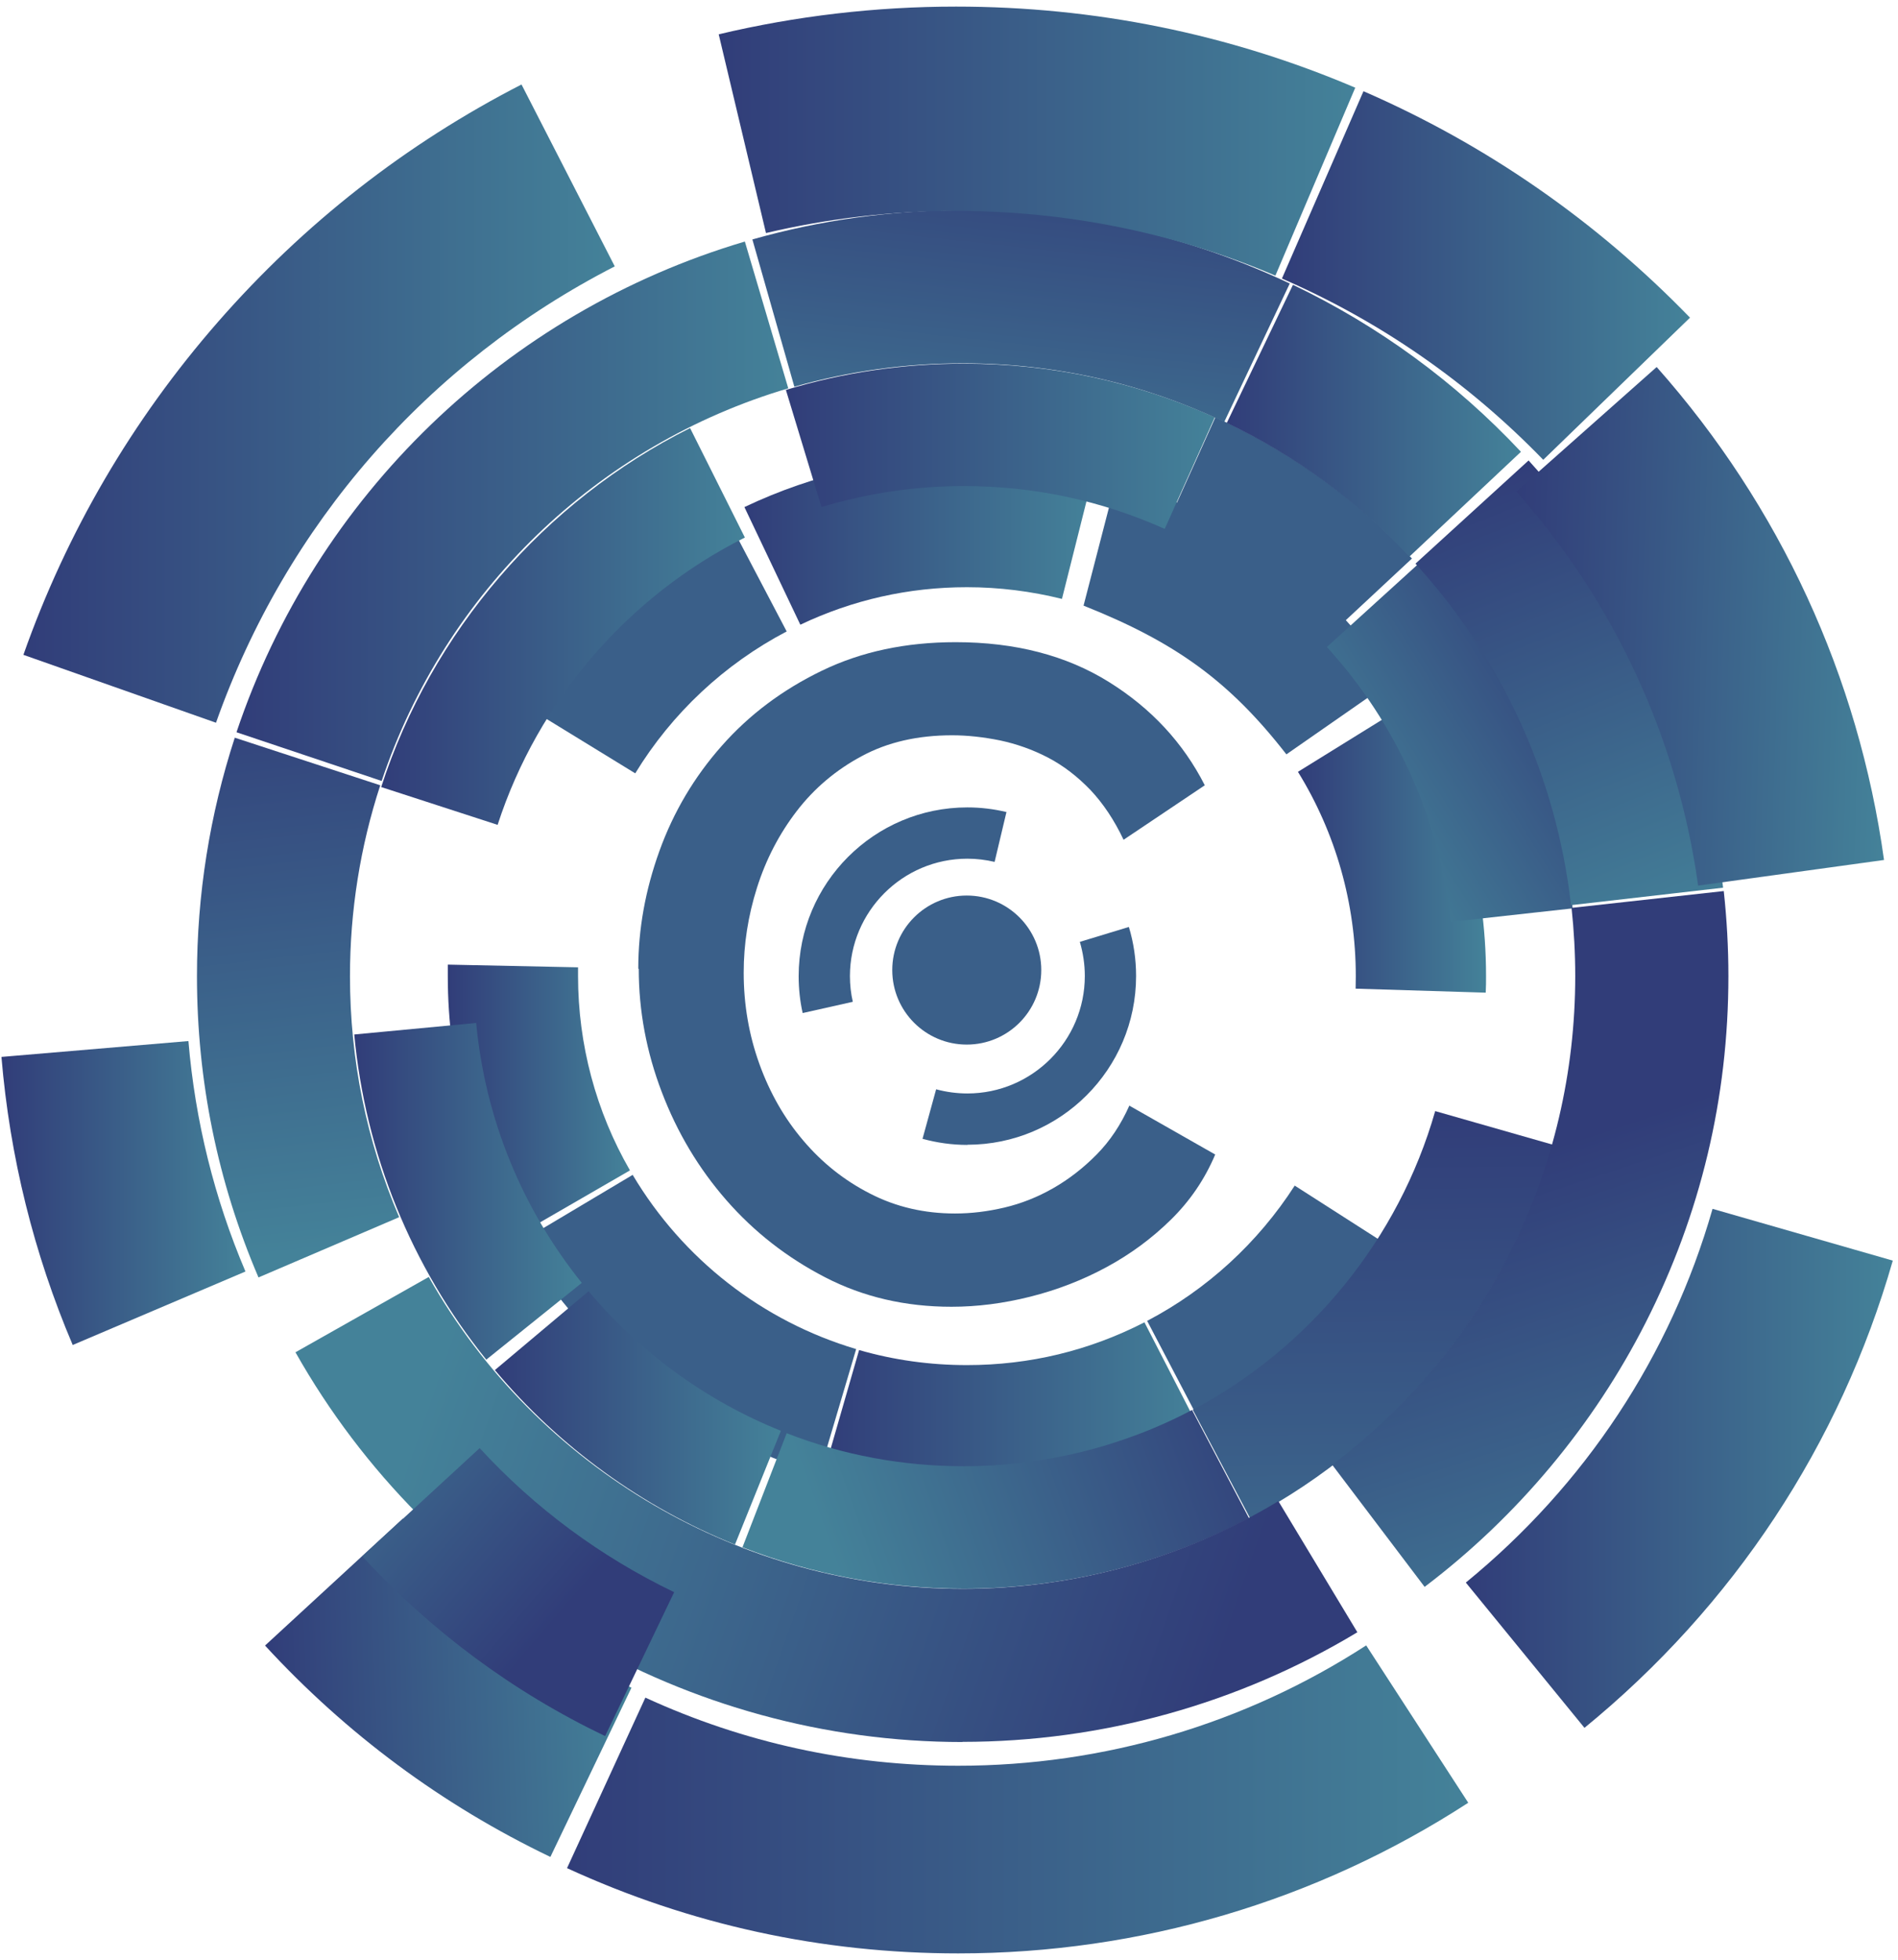 <svg width="279" height="288" viewBox="0 0 279 288" fill="none" xmlns="http://www.w3.org/2000/svg">
<path d="M93.824 142.348C93.824 136.554 94.861 130.808 96.933 125.061C99.005 119.315 102.067 114.157 106.094 109.612C110.122 105.043 115.02 101.369 120.814 98.566C126.608 95.763 133.155 94.374 140.479 94.374C149.24 94.374 156.753 96.329 162.994 100.215C169.235 104.101 173.922 109.164 177.101 115.405L165.161 123.413C163.795 120.516 162.17 118.09 160.286 116.088C158.378 114.11 156.306 112.508 154.045 111.331C151.784 110.153 149.429 109.329 147.003 108.811C144.554 108.316 142.199 108.057 139.961 108.057C134.898 108.057 130.47 109.07 126.678 111.119C122.886 113.144 119.684 115.853 117.116 119.197C114.549 122.541 112.595 126.286 111.276 130.455C109.957 134.623 109.321 138.768 109.321 142.937C109.321 147.647 110.098 152.122 111.629 156.361C113.16 160.6 115.303 164.368 118.082 167.618C120.838 170.869 124.111 173.483 127.903 175.414C131.695 177.369 135.863 178.334 140.385 178.334C142.74 178.334 145.142 178.052 147.639 177.463C150.135 176.874 152.514 175.932 154.822 174.613C157.13 173.294 159.25 171.646 161.204 169.667C163.159 167.689 164.761 165.287 166.009 162.484L178.632 169.667C177.101 173.294 174.935 176.474 172.132 179.229C169.33 181.985 166.174 184.316 162.641 186.224C159.108 188.132 155.387 189.568 151.454 190.557C147.521 191.547 143.659 192.041 139.867 192.041C133.084 192.041 126.89 190.604 121.285 187.708C115.68 184.811 110.852 181.043 106.777 176.38C102.703 171.716 99.547 166.441 97.286 160.506C95.025 154.595 93.895 148.542 93.895 142.395L93.824 142.348Z" fill="#3A5F89"/>
<path d="M142.202 168.254C139.964 168.254 137.751 167.948 135.607 167.359L137.609 160.082C139.093 160.482 140.647 160.694 142.202 160.694C151.716 160.694 159.465 152.946 159.465 143.431C159.465 141.712 159.206 140.04 158.735 138.415L165.941 136.225C166.648 138.556 167.001 140.982 167.001 143.431C167.001 157.115 155.885 168.231 142.202 168.231V168.254Z" fill="#3A5F89"/>
<path d="M117.989 148.872C117.589 147.105 117.4 145.268 117.4 143.455C117.4 129.772 128.517 118.655 142.2 118.655C144.155 118.655 146.086 118.891 147.946 119.338L146.204 126.663C144.908 126.357 143.542 126.192 142.2 126.192C132.685 126.192 124.937 133.94 124.937 143.455C124.937 144.727 125.078 145.998 125.361 147.223L118.013 148.872H117.989Z" fill="#3A5F89"/>
<path d="M189.095 110.86C180.711 100.074 172.727 94.351 159.279 89.004L163.966 70.917C181.606 75.486 194.371 84.93 204.804 99.932L189.095 110.86Z" fill="#3A5F89"/>
<path d="M218.397 145.88L199.273 145.292C199.273 144.679 199.297 144.067 199.297 143.455C199.297 132.809 196.353 122.423 190.795 113.427L207.069 103.347C214.511 115.381 218.444 129.23 218.444 143.431C218.444 144.232 218.444 145.056 218.397 145.857V145.88Z" fill="url(#paint0_linear_476_3)"/>
<path d="M177.508 211.071L168.629 194.114C177.437 189.498 184.926 182.621 190.32 174.236L206.429 184.552C199.269 195.739 189.26 204.9 177.508 211.071Z" fill="#3A5F89"/>
<path d="M142.135 219.761C134.952 219.761 127.84 218.772 120.986 216.793L126.285 198.4C131.42 199.884 136.742 200.614 142.135 200.614C151.344 200.614 160.105 198.494 168.23 194.326L176.991 211.353C166.299 216.841 154.241 219.761 142.159 219.761H142.135Z" fill="url(#paint1_linear_476_3)"/>
<path d="M120.413 216.605C101.996 211.141 86.428 199.012 76.561 182.456L92.999 172.658C100.394 185.07 112.076 194.161 125.853 198.259L120.413 216.605Z" fill="#3A5F89"/>
<path d="M76.022 181.584C69.357 170.044 65.824 156.855 65.824 143.455C65.824 142.89 65.824 142.324 65.824 141.759L84.971 142.159C84.971 142.583 84.971 143.007 84.971 143.455C84.971 153.488 87.609 163.356 92.602 171.999L76.022 181.584Z" fill="url(#paint2_linear_476_3)"/>
<path d="M93.36 113.639L77.039 103.63C84.246 91.854 94.514 82.245 106.737 75.839L115.64 92.796C106.478 97.6 98.777 104.807 93.384 113.639H93.36Z" fill="#3A5F89"/>
<path d="M117.645 91.807L109.426 74.52C119.694 69.645 130.693 67.172 142.138 67.172C148.427 67.172 154.691 67.949 160.768 69.457L156.104 88.015C151.559 86.885 146.872 86.296 142.138 86.296C133.566 86.296 125.323 88.156 117.645 91.807Z" fill="url(#paint3_linear_476_3)"/>
<path d="M194.387 94.35C187.793 87.285 180.021 81.703 171.26 77.747L178.655 61.332C189.606 66.277 199.333 73.249 207.552 82.08L194.387 94.35Z" fill="#3A5F89"/>
<path d="M213.279 135.471C211.607 120.351 205.319 106.385 195.051 95.081L208.381 82.975C221.216 97.106 229.106 114.581 231.178 133.493L213.279 135.471Z" fill="url(#paint4_linear_476_3)"/>
<path d="M183.744 223.082L175.336 207.185C192.623 198.023 205.623 182.032 210.969 163.285L228.279 168.231C221.591 191.664 205.364 211.659 183.767 223.082H183.744Z" fill="url(#paint5_linear_476_3)"/>
<path d="M141.687 233.468C130.453 233.468 119.501 231.419 109.139 227.392L115.639 210.623C123.929 213.85 132.69 215.475 141.687 215.475C153.368 215.475 164.979 212.625 175.224 207.208L183.608 223.129C170.772 229.888 156.265 233.468 141.663 233.468H141.687Z" fill="url(#paint6_linear_476_3)"/>
<path d="M108.049 226.991C94.437 221.504 82.214 212.649 72.746 201.344L86.524 189.757C94.107 198.8 103.881 205.889 114.785 210.27L108.049 226.968V226.991Z" fill="url(#paint7_linear_476_3)"/>
<path d="M71.481 199.813C60.435 186.083 53.723 169.55 52.074 152.027L69.997 150.332C71.316 164.345 76.685 177.533 85.517 188.532L71.481 199.813Z" fill="url(#paint8_linear_476_3)"/>
<path d="M73.155 121.223L56.033 115.664C63.428 92.89 79.961 73.649 101.44 62.91L109.495 78.995C92.302 87.591 79.066 102.994 73.155 121.199V121.223Z" fill="url(#paint9_linear_476_3)"/>
<path d="M171.199 77.723C161.896 73.555 151.981 71.435 141.689 71.435C134.553 71.435 127.511 72.471 120.752 74.52L115.523 57.304C123.978 54.737 132.787 53.442 141.689 53.442C154.524 53.442 166.936 56.103 178.57 61.331L171.199 77.747V77.723Z" fill="url(#paint10_linear_476_3)"/>
<path d="M179.98 62.014C167.921 56.291 154.968 53.395 141.497 53.395C133.089 53.395 124.776 54.549 116.768 56.833L110.598 35.19C120.607 32.34 130.993 30.903 141.473 30.903C158.289 30.903 174.492 34.53 189.589 41.666L179.956 62.014H179.98Z" fill="url(#paint11_linear_476_3)"/>
<path d="M207.159 81.798C199.458 73.602 190.437 66.984 180.334 62.156L190.061 41.855C202.684 47.907 213.965 56.15 223.574 66.395L207.182 81.798H207.159Z" fill="url(#paint12_linear_476_3)"/>
<path d="M230.939 133.022C228.772 114.228 220.859 96.871 208.07 82.834L224.697 67.667C240.689 85.213 250.58 106.927 253.289 130.455L230.939 133.022Z" fill="url(#paint13_linear_476_3)"/>
<path d="M209.417 233.209L195.828 215.263C218.532 198.07 231.555 171.881 231.555 143.431C231.555 140.087 231.367 136.719 231.014 133.422L253.387 130.949C253.835 135.071 254.07 139.263 254.07 143.431C254.07 161.354 249.972 178.476 241.918 194.349C234.24 209.469 223.006 222.917 209.441 233.185L209.417 233.209Z" fill="url(#paint14_linear_476_3)"/>
<path d="M141.499 256.006C100.967 256.006 63.38 234.057 43.432 198.73L63.026 187.661C78.994 215.922 109.069 233.491 141.499 233.491C157.914 233.491 173.953 229.04 187.919 220.609L199.529 239.874C182.054 250.401 161.989 255.983 141.476 255.983L141.499 256.006Z" fill="url(#paint15_linear_476_3)"/>
<path d="M37.997 187.731C31.991 173.718 28.953 158.81 28.953 143.455C28.953 131.491 30.837 119.692 34.511 108.411L55.896 115.405C52.952 124.425 51.445 133.87 51.445 143.455C51.445 155.749 53.87 167.666 58.675 178.876L37.997 187.731Z" fill="url(#paint16_linear_476_3)"/>
<path d="M56.101 114.769L34.764 107.61C46.422 72.872 74.353 45.906 109.492 35.496L115.874 57.069C87.778 65.382 65.427 86.955 56.101 114.769Z" fill="url(#paint17_linear_476_3)"/>
<path d="M232.922 253.934L215.471 232.573C232.993 218.254 245.546 199.271 251.74 177.651L278.235 185.258C270.486 212.295 254.801 236.035 232.899 253.934H232.922Z" fill="url(#paint18_linear_476_3)"/>
<path d="M140.864 287.07C120.798 287.07 101.439 282.855 83.352 274.541L94.868 249.482C109.329 256.124 124.802 259.492 140.864 259.492C162.248 259.492 182.973 253.368 200.825 241.805L215.827 264.932C193.501 279.416 167.571 287.07 140.864 287.07Z" fill="url(#paint19_linear_476_3)"/>
<path d="M80.904 272.893C65.03 265.286 50.923 254.829 38.959 241.829L59.237 223.152C68.822 233.562 80.127 241.923 92.821 248.023L80.904 272.893Z" fill="url(#paint20_linear_476_3)"/>
<path d="M88.95 255.135C75.431 248.658 63.42 239.756 53.246 228.71L70.509 212.813C78.658 221.669 88.29 228.781 99.1 233.986L88.95 255.135Z" fill="url(#paint21_linear_476_3)"/>
<path d="M10.693 197.67C4.97 184.222 1.438 169.973 0.213 155.324L27.697 152.993C28.686 164.721 31.512 176.12 36.081 186.86L10.717 197.646L10.693 197.67Z" fill="url(#paint22_linear_476_3)"/>
<path d="M249.625 130.172C246.634 108.646 237.402 88.604 222.895 72.236L243.525 53.937C261.66 74.379 273.2 99.438 276.945 126.38L249.625 130.148V130.172Z" fill="url(#paint23_linear_476_3)"/>
<path d="M31.772 106.22L3.439 96.234C9.798 78.218 19.431 61.732 32.054 47.295C44.678 32.858 59.68 21.13 76.66 12.416L90.367 39.146C62.859 53.254 42.04 77.087 31.748 106.22H31.772Z" fill="url(#paint24_linear_476_3)"/>
<path d="M187.489 40.512C172.628 34.201 156.825 30.998 140.528 30.998C131.084 30.998 121.687 32.105 112.596 34.248L105.648 5.044C117.024 2.336 128.752 0.97 140.528 0.97C160.876 0.97 180.636 4.973 199.218 12.887L187.466 40.536L187.489 40.512Z" fill="url(#paint25_linear_476_3)"/>
<path d="M226.852 67.573C215.83 56.197 202.9 47.224 188.439 40.936L200.427 13.405C218.514 21.271 234.647 32.481 248.425 46.683L226.852 67.573Z" fill="url(#paint26_linear_476_3)"/>
<path d="M142.111 153.511C148.16 153.511 153.063 148.608 153.063 142.56C153.063 136.511 148.16 131.608 142.111 131.608C136.063 131.608 131.16 136.511 131.16 142.56C131.16 148.608 136.063 153.511 142.111 153.511Z" fill="#3A5F89"/>
<defs>
<linearGradient id="paint0_linear_476_3" x1="190.795" y1="124.614" x2="218.444" y2="124.614" gradientUnits="userSpaceOnUse">
<stop stop-color="#313D79"/>
<stop offset="1" stop-color="#448299"/>
</linearGradient>
<linearGradient id="paint1_linear_476_3" x1="120.986" y1="207.043" x2="176.991" y2="207.043" gradientUnits="userSpaceOnUse">
<stop stop-color="#313D79"/>
<stop offset="1" stop-color="#448299"/>
</linearGradient>
<linearGradient id="paint2_linear_476_3" x1="65.848" y1="161.66" x2="92.602" y2="161.66" gradientUnits="userSpaceOnUse">
<stop stop-color="#313D79"/>
<stop offset="1" stop-color="#448299"/>
</linearGradient>
<linearGradient id="paint3_linear_476_3" x1="109.426" y1="79.466" x2="160.768" y2="79.466" gradientUnits="userSpaceOnUse">
<stop stop-color="#313D79"/>
<stop offset="1" stop-color="#448299"/>
</linearGradient>
<linearGradient id="paint4_linear_476_3" x1="237.16" y1="97.341" x2="196.158" y2="123.036" gradientUnits="userSpaceOnUse">
<stop stop-color="#313D79"/>
<stop offset="1" stop-color="#448299"/>
</linearGradient>
<linearGradient id="paint5_linear_476_3" x1="201.454" y1="163.568" x2="202.867" y2="266.793" gradientUnits="userSpaceOnUse">
<stop stop-color="#313D79"/>
<stop offset="1" stop-color="#448299"/>
</linearGradient>
<linearGradient id="paint6_linear_476_3" x1="186.787" y1="204.17" x2="121.739" y2="227.274" gradientUnits="userSpaceOnUse">
<stop stop-color="#313D79"/>
<stop offset="1" stop-color="#448299"/>
</linearGradient>
<linearGradient id="paint7_linear_476_3" x1="72.746" y1="208.362" x2="114.785" y2="208.362" gradientUnits="userSpaceOnUse">
<stop stop-color="#313D79"/>
<stop offset="1" stop-color="#448299"/>
</linearGradient>
<linearGradient id="paint8_linear_476_3" x1="52.074" y1="175.061" x2="85.517" y2="175.061" gradientUnits="userSpaceOnUse">
<stop stop-color="#313D79"/>
<stop offset="1" stop-color="#448299"/>
</linearGradient>
<linearGradient id="paint9_linear_476_3" x1="56.033" y1="92.066" x2="109.495" y2="92.066" gradientUnits="userSpaceOnUse">
<stop stop-color="#313D79"/>
<stop offset="1" stop-color="#448299"/>
</linearGradient>
<linearGradient id="paint10_linear_476_3" x1="115.523" y1="65.571" x2="178.57" y2="65.571" gradientUnits="userSpaceOnUse">
<stop stop-color="#313D79"/>
<stop offset="1" stop-color="#448299"/>
</linearGradient>
<linearGradient id="paint11_linear_476_3" x1="152.566" y1="15.807" x2="145.03" y2="85.095" gradientUnits="userSpaceOnUse">
<stop stop-color="#313D79"/>
<stop offset="1" stop-color="#448299"/>
</linearGradient>
<linearGradient id="paint12_linear_476_3" x1="180.31" y1="61.85" x2="223.551" y2="61.85" gradientUnits="userSpaceOnUse">
<stop stop-color="#313D79"/>
<stop offset="1" stop-color="#448299"/>
</linearGradient>
<linearGradient id="paint13_linear_476_3" x1="218.103" y1="70.069" x2="245.917" y2="138.886" gradientUnits="userSpaceOnUse">
<stop stop-color="#313D79"/>
<stop offset="1" stop-color="#448299"/>
</linearGradient>
<linearGradient id="paint14_linear_476_3" x1="223.524" y1="169.903" x2="248.677" y2="245.95" gradientUnits="userSpaceOnUse">
<stop stop-color="#313D79"/>
<stop offset="1" stop-color="#448299"/>
</linearGradient>
<linearGradient id="paint15_linear_476_3" x1="178.804" y1="246.539" x2="62.39" y2="206.007" gradientUnits="userSpaceOnUse">
<stop stop-color="#313D79"/>
<stop offset="1" stop-color="#448299"/>
</linearGradient>
<linearGradient id="paint16_linear_476_3" x1="38.35" y1="97.341" x2="48.265" y2="183.61" gradientUnits="userSpaceOnUse">
<stop stop-color="#313D79"/>
<stop offset="1" stop-color="#448299"/>
</linearGradient>
<linearGradient id="paint17_linear_476_3" x1="34.764" y1="75.156" x2="115.874" y2="75.156" gradientUnits="userSpaceOnUse">
<stop stop-color="#313D79"/>
<stop offset="1" stop-color="#448299"/>
</linearGradient>
<linearGradient id="paint18_linear_476_3" x1="215.471" y1="215.804" x2="278.235" y2="215.804" gradientUnits="userSpaceOnUse">
<stop stop-color="#313D79"/>
<stop offset="1" stop-color="#448299"/>
</linearGradient>
<linearGradient id="paint19_linear_476_3" x1="83.352" y1="264.414" x2="215.851" y2="264.414" gradientUnits="userSpaceOnUse">
<stop stop-color="#313D79"/>
<stop offset="1" stop-color="#448299"/>
</linearGradient>
<linearGradient id="paint20_linear_476_3" x1="39.171" y1="249.063" x2="92.793" y2="247.322" gradientUnits="userSpaceOnUse">
<stop stop-color="#313D79"/>
<stop offset="1" stop-color="#448299"/>
</linearGradient>
<linearGradient id="paint21_linear_476_3" x1="82.45" y1="237.26" x2="39.068" y2="200.025" gradientUnits="userSpaceOnUse">
<stop stop-color="#313D79"/>
<stop offset="1" stop-color="#448299"/>
</linearGradient>
<linearGradient id="paint22_linear_476_3" x1="0.213" y1="175.343" x2="36.081" y2="175.343" gradientUnits="userSpaceOnUse">
<stop stop-color="#313D79"/>
<stop offset="1" stop-color="#448299"/>
</linearGradient>
<linearGradient id="paint23_linear_476_3" x1="222.343" y1="91.33" x2="278.015" y2="93.06" gradientUnits="userSpaceOnUse">
<stop stop-color="#313D79"/>
<stop offset="1" stop-color="#448299"/>
</linearGradient>
<linearGradient id="paint24_linear_476_3" x1="3.463" y1="59.33" x2="90.391" y2="59.33" gradientUnits="userSpaceOnUse">
<stop stop-color="#313D79"/>
<stop offset="1" stop-color="#448299"/>
</linearGradient>
<linearGradient id="paint25_linear_476_3" x1="105.648" y1="20.753" x2="199.218" y2="20.753" gradientUnits="userSpaceOnUse">
<stop stop-color="#313D79"/>
<stop offset="1" stop-color="#448299"/>
</linearGradient>
<linearGradient id="paint26_linear_476_3" x1="188.439" y1="40.489" x2="248.425" y2="40.489" gradientUnits="userSpaceOnUse">
<stop stop-color="#313D79"/>
<stop offset="1" stop-color="#448299"/>
</linearGradient>
</defs>
</svg>
